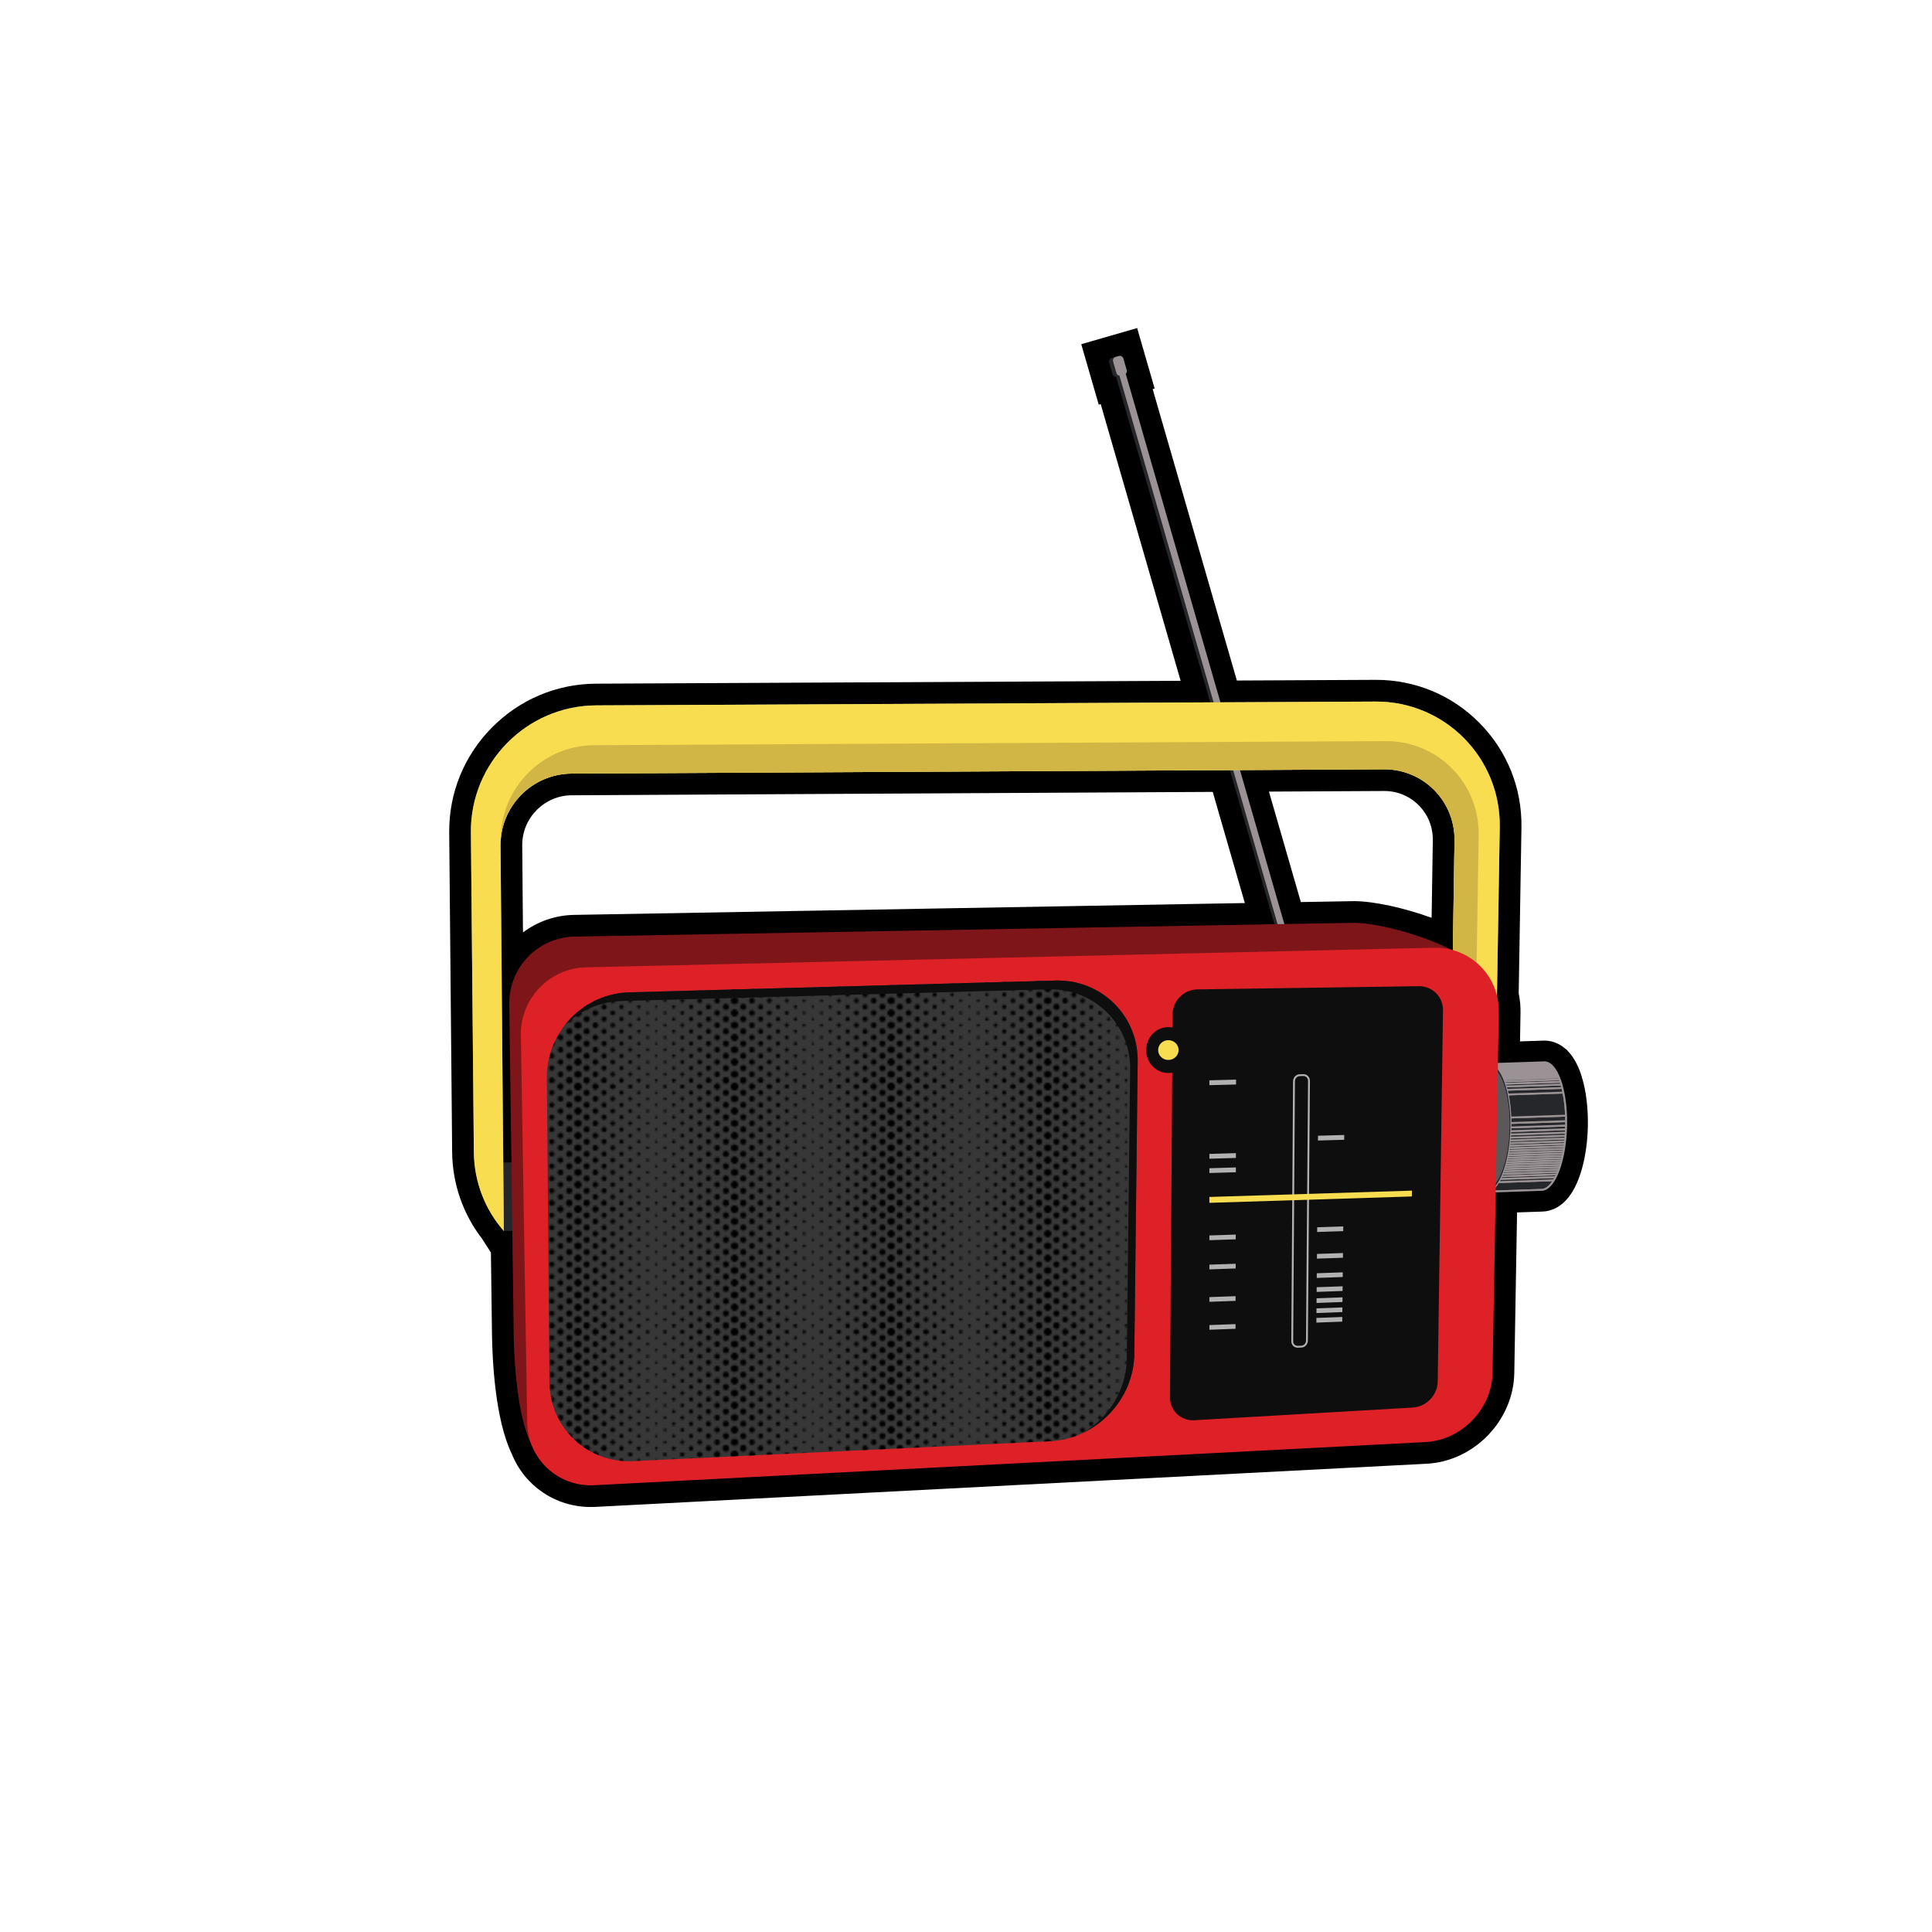 <?xml version="1.0" encoding="UTF-8"?> <svg xmlns="http://www.w3.org/2000/svg" xmlns:xlink="http://www.w3.org/1999/xlink" version="1.1" id="Layer_1" x="0px" y="0px" width="1024px" height="1024px" viewBox="0 0 1024 1024" style="enable-background:new 0 0 1024 1024;" xml:space="preserve"> <pattern x="-450.5" y="1547.5" width="83" height="65" patternUnits="userSpaceOnUse" id="SVGID_10_" viewBox="1.75 -134.875 83 65" style="overflow:visible;"> <g> <polygon style="fill:none;" points="1.75,-69.875 84.75,-69.875 84.75,-134.875 1.75,-134.875 "></polygon> <g> <polygon style="fill:none;" points="1.75,-69.875 84.75,-69.875 84.75,-134.875 1.75,-134.875 "></polygon> <g> <line style="fill:none;stroke:#000000;stroke-width:3.5;stroke-linecap:round;stroke-dasharray:0,6.5;" x1="84.75" y1="-134.875" x2="84.75" y2="-200.375"></line> </g> <g> <line style="fill:none;stroke:#000000;stroke-width:3.5;stroke-linecap:round;stroke-dasharray:0,6.5;" x1="1.75" y1="-134.875" x2="1.75" y2="-200.375"></line> <line style="fill:none;stroke:#000000;stroke-width:3.25;stroke-linecap:round;stroke-dasharray:0,6.5;" x1="6.361" y1="-131.625" x2="6.361" y2="-200.375"></line> <line style="fill:none;stroke:#000000;stroke-width:3;stroke-linecap:round;stroke-dasharray:0,6.5;" x1="10.972" y1="-134.875" x2="10.972" y2="-200.375"></line> <line style="fill:none;stroke:#000000;stroke-width:2.75;stroke-linecap:round;stroke-dasharray:0,6.5;" x1="15.583" y1="-131.625" x2="15.583" y2="-200.375"></line> <line style="fill:none;stroke:#000000;stroke-width:2.5;stroke-linecap:round;stroke-dasharray:0,6.5;" x1="20.195" y1="-134.875" x2="20.195" y2="-200.375"></line> <line style="fill:none;stroke:#000000;stroke-width:2.25;stroke-linecap:round;stroke-dasharray:0,6.5;" x1="24.806" y1="-131.625" x2="24.806" y2="-200.375"></line> <line style="fill:none;stroke:#000000;stroke-width:2;stroke-linecap:round;stroke-dasharray:0,6.5;" x1="29.417" y1="-134.875" x2="29.417" y2="-200.375"></line> <line style="fill:none;stroke:#000000;stroke-width:1.75;stroke-linecap:round;stroke-dasharray:0,6.5;" x1="34.028" y1="-131.625" x2="34.028" y2="-200.375"></line> <line style="fill:none;stroke:#000000;stroke-width:1.499;stroke-linecap:round;stroke-dasharray:0,6.5;" x1="38.64" y1="-134.875" x2="38.64" y2="-200.375"></line> <line style="fill:none;stroke:#000000;stroke-width:1.25;stroke-linecap:round;stroke-dasharray:0,6.5;" x1="43.25" y1="-131.625" x2="43.25" y2="-200.375"></line> <line style="fill:none;stroke:#000000;stroke-width:3.5;stroke-linecap:round;stroke-dasharray:0,6.5;" x1="84.75" y1="-134.875" x2="84.75" y2="-200.375"></line> <line style="fill:none;stroke:#000000;stroke-width:3.25;stroke-linecap:round;stroke-dasharray:0,6.5;" x1="80.139" y1="-131.625" x2="80.139" y2="-200.375"></line> <line style="fill:none;stroke:#000000;stroke-width:3;stroke-linecap:round;stroke-dasharray:0,6.5;" x1="75.527" y1="-134.875" x2="75.527" y2="-200.375"></line> <line style="fill:none;stroke:#000000;stroke-width:2.75;stroke-linecap:round;stroke-dasharray:0,6.5;" x1="70.916" y1="-131.625" x2="70.916" y2="-200.375"></line> <line style="fill:none;stroke:#000000;stroke-width:2.5;stroke-linecap:round;stroke-dasharray:0,6.5;" x1="66.305" y1="-134.875" x2="66.305" y2="-200.375"></line> <line style="fill:none;stroke:#000000;stroke-width:2.25;stroke-linecap:round;stroke-dasharray:0,6.5;" x1="61.693" y1="-131.625" x2="61.693" y2="-200.375"></line> <line style="fill:none;stroke:#000000;stroke-width:2;stroke-linecap:round;stroke-dasharray:0,6.5;" x1="57.082" y1="-134.875" x2="57.082" y2="-200.375"></line> <line style="fill:none;stroke:#000000;stroke-width:1.75;stroke-linecap:round;stroke-dasharray:0,6.5;" x1="52.471" y1="-131.625" x2="52.471" y2="-200.375"></line> <line style="fill:none;stroke:#000000;stroke-width:1.499;stroke-linecap:round;stroke-dasharray:0,6.5;" x1="47.86" y1="-134.875" x2="47.86" y2="-200.375"></line> </g> <g> <line style="fill:none;stroke:#000000;stroke-width:3.5;stroke-linecap:round;stroke-dasharray:0,6.5;" x1="1.75" y1="-134.875" x2="1.75" y2="-200.375"></line> </g> <g> <line style="fill:none;stroke:#000000;stroke-width:3.5;stroke-linecap:round;stroke-dasharray:0,6.5;" x1="84.75" y1="-69.875" x2="84.75" y2="-135.375"></line> </g> <g> <line style="fill:none;stroke:#000000;stroke-width:3.5;stroke-linecap:round;stroke-dasharray:0,6.5;" x1="1.75" y1="-69.875" x2="1.75" y2="-135.375"></line> <line style="fill:none;stroke:#000000;stroke-width:3.25;stroke-linecap:round;stroke-dasharray:0,6.5;" x1="6.361" y1="-66.625" x2="6.361" y2="-135.375"></line> <line style="fill:none;stroke:#000000;stroke-width:3;stroke-linecap:round;stroke-dasharray:0,6.5;" x1="10.972" y1="-69.875" x2="10.972" y2="-135.375"></line> <line style="fill:none;stroke:#000000;stroke-width:2.75;stroke-linecap:round;stroke-dasharray:0,6.5;" x1="15.583" y1="-66.625" x2="15.583" y2="-135.375"></line> <line style="fill:none;stroke:#000000;stroke-width:2.5;stroke-linecap:round;stroke-dasharray:0,6.5;" x1="20.195" y1="-69.875" x2="20.195" y2="-135.375"></line> <line style="fill:none;stroke:#000000;stroke-width:2.25;stroke-linecap:round;stroke-dasharray:0,6.5;" x1="24.806" y1="-66.625" x2="24.806" y2="-135.375"></line> <line style="fill:none;stroke:#000000;stroke-width:2;stroke-linecap:round;stroke-dasharray:0,6.5;" x1="29.417" y1="-69.875" x2="29.417" y2="-135.375"></line> <line style="fill:none;stroke:#000000;stroke-width:1.75;stroke-linecap:round;stroke-dasharray:0,6.5;" x1="34.028" y1="-66.625" x2="34.028" y2="-135.375"></line> <line style="fill:none;stroke:#000000;stroke-width:1.499;stroke-linecap:round;stroke-dasharray:0,6.5;" x1="38.64" y1="-69.875" x2="38.64" y2="-135.375"></line> <line style="fill:none;stroke:#000000;stroke-width:1.25;stroke-linecap:round;stroke-dasharray:0,6.5;" x1="43.25" y1="-66.625" x2="43.25" y2="-135.375"></line> <line style="fill:none;stroke:#000000;stroke-width:3.5;stroke-linecap:round;stroke-dasharray:0,6.5;" x1="84.75" y1="-69.875" x2="84.75" y2="-135.375"></line> <line style="fill:none;stroke:#000000;stroke-width:3.25;stroke-linecap:round;stroke-dasharray:0,6.5;" x1="80.139" y1="-66.625" x2="80.139" y2="-135.375"></line> <line style="fill:none;stroke:#000000;stroke-width:3;stroke-linecap:round;stroke-dasharray:0,6.5;" x1="75.527" y1="-69.875" x2="75.527" y2="-135.375"></line> <line style="fill:none;stroke:#000000;stroke-width:2.75;stroke-linecap:round;stroke-dasharray:0,6.5;" x1="70.916" y1="-66.625" x2="70.916" y2="-135.375"></line> <line style="fill:none;stroke:#000000;stroke-width:2.5;stroke-linecap:round;stroke-dasharray:0,6.5;" x1="66.305" y1="-69.875" x2="66.305" y2="-135.375"></line> <line style="fill:none;stroke:#000000;stroke-width:2.25;stroke-linecap:round;stroke-dasharray:0,6.5;" x1="61.693" y1="-66.625" x2="61.693" y2="-135.375"></line> <line style="fill:none;stroke:#000000;stroke-width:2;stroke-linecap:round;stroke-dasharray:0,6.5;" x1="57.082" y1="-69.875" x2="57.082" y2="-135.375"></line> <line style="fill:none;stroke:#000000;stroke-width:1.75;stroke-linecap:round;stroke-dasharray:0,6.5;" x1="52.471" y1="-66.625" x2="52.471" y2="-135.375"></line> <line style="fill:none;stroke:#000000;stroke-width:1.499;stroke-linecap:round;stroke-dasharray:0,6.5;" x1="47.86" y1="-69.875" x2="47.86" y2="-135.375"></line> </g> <g> <line style="fill:none;stroke:#000000;stroke-width:3.5;stroke-linecap:round;stroke-dasharray:0,6.5;" x1="1.75" y1="-69.875" x2="1.75" y2="-135.375"></line> </g> <g> <line style="fill:none;stroke:#000000;stroke-width:3.5;stroke-linecap:round;stroke-dasharray:0,6.5;" x1="84.75" y1="-4.875" x2="84.75" y2="-70.375"></line> </g> <g> <line style="fill:none;stroke:#000000;stroke-width:3.5;stroke-linecap:round;stroke-dasharray:0,6.5;" x1="1.75" y1="-4.875" x2="1.75" y2="-70.375"></line> <line style="fill:none;stroke:#000000;stroke-width:3.25;stroke-linecap:round;stroke-dasharray:0,6.5;" x1="6.361" y1="-1.625" x2="6.361" y2="-70.375"></line> <line style="fill:none;stroke:#000000;stroke-width:3;stroke-linecap:round;stroke-dasharray:0,6.5;" x1="10.972" y1="-4.875" x2="10.972" y2="-70.375"></line> <line style="fill:none;stroke:#000000;stroke-width:2.75;stroke-linecap:round;stroke-dasharray:0,6.5;" x1="15.583" y1="-1.625" x2="15.583" y2="-70.375"></line> <line style="fill:none;stroke:#000000;stroke-width:2.5;stroke-linecap:round;stroke-dasharray:0,6.5;" x1="20.195" y1="-4.875" x2="20.195" y2="-70.375"></line> <line style="fill:none;stroke:#000000;stroke-width:2.25;stroke-linecap:round;stroke-dasharray:0,6.5;" x1="24.806" y1="-1.625" x2="24.806" y2="-70.375"></line> <line style="fill:none;stroke:#000000;stroke-width:2;stroke-linecap:round;stroke-dasharray:0,6.5;" x1="29.417" y1="-4.875" x2="29.417" y2="-70.375"></line> <line style="fill:none;stroke:#000000;stroke-width:1.75;stroke-linecap:round;stroke-dasharray:0,6.5;" x1="34.028" y1="-1.625" x2="34.028" y2="-70.375"></line> <line style="fill:none;stroke:#000000;stroke-width:1.499;stroke-linecap:round;stroke-dasharray:0,6.5;" x1="38.64" y1="-4.875" x2="38.64" y2="-70.375"></line> <line style="fill:none;stroke:#000000;stroke-width:1.25;stroke-linecap:round;stroke-dasharray:0,6.5;" x1="43.25" y1="-1.625" x2="43.25" y2="-70.375"></line> <line style="fill:none;stroke:#000000;stroke-width:3.5;stroke-linecap:round;stroke-dasharray:0,6.5;" x1="84.75" y1="-4.875" x2="84.75" y2="-70.375"></line> <line style="fill:none;stroke:#000000;stroke-width:3.25;stroke-linecap:round;stroke-dasharray:0,6.5;" x1="80.139" y1="-1.625" x2="80.139" y2="-70.375"></line> <line style="fill:none;stroke:#000000;stroke-width:3;stroke-linecap:round;stroke-dasharray:0,6.5;" x1="75.527" y1="-4.875" x2="75.527" y2="-70.375"></line> <line style="fill:none;stroke:#000000;stroke-width:2.75;stroke-linecap:round;stroke-dasharray:0,6.5;" x1="70.916" y1="-1.625" x2="70.916" y2="-70.375"></line> <line style="fill:none;stroke:#000000;stroke-width:2.5;stroke-linecap:round;stroke-dasharray:0,6.5;" x1="66.305" y1="-4.875" x2="66.305" y2="-70.375"></line> <line style="fill:none;stroke:#000000;stroke-width:2.25;stroke-linecap:round;stroke-dasharray:0,6.5;" x1="61.693" y1="-1.625" x2="61.693" y2="-70.375"></line> <line style="fill:none;stroke:#000000;stroke-width:2;stroke-linecap:round;stroke-dasharray:0,6.5;" x1="57.082" y1="-4.875" x2="57.082" y2="-70.375"></line> <line style="fill:none;stroke:#000000;stroke-width:1.75;stroke-linecap:round;stroke-dasharray:0,6.5;" x1="52.471" y1="-1.625" x2="52.471" y2="-70.375"></line> <line style="fill:none;stroke:#000000;stroke-width:1.499;stroke-linecap:round;stroke-dasharray:0,6.5;" x1="47.86" y1="-4.875" x2="47.86" y2="-70.375"></line> </g> <g> <line style="fill:none;stroke:#000000;stroke-width:3.5;stroke-linecap:round;stroke-dasharray:0,6.5;" x1="1.75" y1="-4.875" x2="1.75" y2="-70.375"></line> </g> </g> </g> </pattern> <g id="tune_in_radio"> <g> <path d="M313.139,798.745c-18.635-0.001-35.04-11.081-41.938-28.272c-8.903-18.434-10.267-50.354-10.438-63.305l-0.575-43.286 l-4.706-7.378c-10.087-13.013-15.682-29.144-15.836-45.883l-1.559-169.329c-0.191-20.903,7.82-40.647,22.559-55.595 c14.737-14.945,34.365-23.233,55.268-23.336l309.85-1.516l-42.368-146.661l-1.046,0.302l-9.258-32.049l29.629-8.558l9.263,32.051 l-1.045,0.301l44.625,154.466l73.772-0.36c20.863,0,40.388,8.167,54.974,22.998c14.588,14.831,22.432,34.489,22.086,55.356 l-1.455,87.826c0.696,3.334,1.021,6.753,0.961,10.188l-0.264,15.255l12.844-0.424c0.279,0,0.558,0.01,0.834,0.028 c0.232,0.011,0.472,0.025,0.711,0.048c0.269,0.021,0.531,0.049,0.796,0.087l0.92,0.167c0.17,0.034,0.335,0.069,0.499,0.107 c0.258,0.057,0.514,0.12,0.767,0.193c0.229,0.064,0.498,0.152,0.775,0.252c0.118,0.04,0.24,0.082,0.363,0.127 c0.23,0.081,0.462,0.168,0.692,0.265l0.206,0.089c0.239,0.104,0.481,0.222,0.722,0.344c0.063,0.03,0.129,0.063,0.198,0.098 c0.185,0.09,0.367,0.186,0.552,0.287c0.313,0.174,0.598,0.347,0.875,0.525c0.031,0.02,0.062,0.038,0.092,0.057l0.627,0.414 c0.257,0.183,0.518,0.38,0.774,0.582c0.271,0.213,0.536,0.433,0.798,0.659l0.805,0.599l0.525,0.656 c0.081,0.084,0.168,0.173,0.254,0.265l0.391,0.437c0.063,0.071,0.126,0.145,0.188,0.217c0.116,0.13,0.272,0.311,0.429,0.503 c0.063,0.076,0.159,0.199,0.257,0.326c0.084,0.105,0.156,0.199,0.226,0.289c0.1,0.125,0.194,0.251,0.29,0.381 c0.163,0.225,0.294,0.413,0.419,0.593c0.034,0.048,0.068,0.097,0.103,0.146c0.082,0.115,0.161,0.231,0.238,0.351 c0.227,0.341,0.446,0.692,0.666,1.058c0.221,0.368,0.42,0.72,0.621,1.082l0.321,0.604c0.113,0.215,0.228,0.431,0.338,0.655 l0.251,0.524c0.149,0.311,0.262,0.542,0.369,0.784l0.278,0.646c0.098,0.226,0.186,0.429,0.272,0.643l0.156,0.396 c0.076,0.189,0.15,0.383,0.225,0.574c0.081,0.208,0.156,0.402,0.229,0.603c0.039,0.104,0.077,0.213,0.113,0.32 c0.094,0.263,0.186,0.53,0.276,0.8l0.255,0.766c0.352,1.087,0.683,2.236,0.984,3.421c0.03,0.112,0.061,0.22,0.087,0.332 l0.091,0.392c0.169,0.691,0.349,1.466,0.514,2.266c0.024,0.105,0.048,0.213,0.069,0.32c0.031,0.153,0.062,0.313,0.087,0.471 c0.174,0.887,0.34,1.8,0.487,2.735l0.063,0.419c0.149,0.988,0.288,1.998,0.409,3.031l0.036,0.332 c0.122,1.104,0.225,2.148,0.307,3.213c0.011,0.133,0.021,0.268,0.028,0.4c0.075,1.05,0.136,2.091,0.181,3.146l0.019,0.511 c0.063,1.784,0.081,3.545,0.056,5.25c-0.001,0.125-0.004,0.251-0.006,0.376l-0.022,0.813c-0.009,0.354-0.021,0.766-0.036,1.173 l-0.051,1.145c-0.009,0.19-0.019,0.409-0.031,0.63l-0.074,1.224c-0.019,0.284-0.039,0.57-0.063,0.856 c-0.008,0.132-0.017,0.261-0.027,0.389l-0.143,1.65c-0.037,0.383-0.075,0.762-0.116,1.141l-0.225,1.926 c-0.073,0.572-0.143,1.072-0.214,1.568l-0.74,4.357c-0.052,0.265-0.105,0.524-0.162,0.786l-0.11,0.541 c-0.067,0.317-0.124,0.571-0.183,0.824l-0.712,2.894c-0.055,0.21-0.108,0.42-0.166,0.625l-0.864,2.874 c-0.059,0.18-0.121,0.363-0.188,0.549l-0.347,1.004c-0.049,0.139-0.09,0.249-0.131,0.354c-0.111,0.304-0.225,0.601-0.34,0.896 c-0.059,0.16-0.127,0.34-0.196,0.514l-0.08,0.195c-0.444,1.097-0.916,2.148-1.402,3.131c-0.044,0.092-0.088,0.183-0.133,0.272 l-0.224,0.427c-0.303,0.585-0.62,1.162-0.944,1.714l-0.179,0.304c-0.101,0.166-0.2,0.324-0.303,0.48 c-0.217,0.345-0.436,0.679-0.656,1.002c-0.119,0.178-0.241,0.352-0.363,0.521c-0.303,0.423-0.593,0.807-0.884,1.17 c-0.111,0.145-0.219,0.279-0.328,0.409c-0.394,0.477-0.828,0.96-1.269,1.41c-0.147,0.152-0.297,0.298-0.448,0.442 c-0.361,0.352-0.728,0.683-1.097,0.994c-0.191,0.16-0.332,0.276-0.472,0.388c-0.496,0.391-0.938,0.712-1.384,1.006 c-0.162,0.11-0.326,0.218-0.492,0.319c-0.664,0.408-1.368,0.778-2.094,1.103c-0.192,0.087-0.426,0.183-0.66,0.273h-0.001 c-0.625,0.245-1.19,0.433-1.758,0.588c-0.275,0.075-0.496,0.132-0.715,0.181c-0.972,0.216-1.839,0.337-2.709,0.383l-0.222,0.01 l-13.56,0.454l-1.468,85.11c-0.436,25.213-21.276,46.788-46.459,48.096l-440.592,22.871 C314.743,798.725,313.939,798.745,313.139,798.745z M272.516,640.882h10.368l0.876,65.981c0.244,18.467,2.545,42.312,8.271,53.852 l0.418,0.948c3.468,8.93,12.161,14.568,21.912,14.051l440.592-22.871c13.138-0.683,24.428-12.37,24.655-25.522l1.845-106.971 l32.525-1.09c0.084-0.151,0.175-0.324,0.266-0.502l0.097-0.189c0.226-0.449,0.449-0.95,0.672-1.493l0.389-1.008 c0.021-0.059,0.042-0.115,0.063-0.173l1.141-3.771l1.227-6.268c0.044-0.311,0.096-0.677,0.143-1.044l0.159-1.337h-0.001 l0.412-5.67c0.014-0.318,0.021-0.596,0.026-0.873l0.022-0.911c0.021-1.324,0.008-2.7-0.041-4.091l-0.016-0.437 c-0.033-0.812-0.08-1.609-0.137-2.396l-0.015-0.197l0.007,0.065l-0.014-0.148c-0.062-0.811-0.139-1.604-0.226-2.386l-0.03-0.275 c-0.09-0.783-0.193-1.525-0.305-2.253h0.001l-0.039-0.253c-0.115-0.736-0.238-1.401-0.366-2.054 c-0.016-0.076-0.029-0.153-0.043-0.23l-0.024-0.116c-0.116-0.571-0.245-1.124-0.378-1.665l-0.07-0.288 c-0.207-0.819-0.42-1.558-0.64-2.231l-0.925-2.414l-33.112,1.104l0.682-39.442c0.034-1.985-0.187-3.951-0.651-5.846l-0.357-1.45 l1.504-90.701c0.241-14.651-5.259-28.447-15.486-38.849c-10.229-10.397-23.93-16.126-38.576-16.126l-0.273,0.001l-413.034,2.021 c-14.741,0.072-28.593,5.927-39.004,16.485c-3.219,3.265-5.983,6.853-8.264,10.686c9.214-8.979,21.302-13.946,34.152-14.016 l357.131-1.888v0.001l73.665-0.389c13.175,0,25.508,5.156,34.729,14.521c9.22,9.363,14.187,21.775,13.982,34.951l-1.117,72.964 l-14.376-4.031c-0.166-0.047-0.333-0.088-0.501-0.131l-1.22-0.31l-1.123-0.565c-15.241-7.671-36.729-13.017-46.481-13.017 l-0.388,0.003l-412.543,7.28c-12.983,0.229-23.406,10.979-23.233,23.963l1.27,95.706l-17.064,0.062 C267.292,632.357,269.602,636.821,272.516,640.882z M642.771,419.722l-339.74,1.796c-7.03,0.037-13.642,2.836-18.617,7.882 c-4.974,5.043-7.68,11.69-7.619,18.719l0.392,46.09c7.575-5.679,16.931-9.116,27.077-9.295l355.528-6.274L642.771,419.722z M717.6,477.625c10.597,0,26.614,3.566,41.192,8.831l0.629-41.095c0.107-6.968-2.511-13.521-7.374-18.461 c-4.863-4.938-11.377-7.658-18.341-7.658h-0.142l-60.998,0.322l16.914,58.549l27.325-0.481 C717.067,477.627,717.33,477.625,717.6,477.625z"></path> <g> <g> <g style="enable-background:new ;"> <g> <defs> <path id="SVGID_1_" d="M817.266,629.292l-29.545,0.99c-6.514,0.344-11.584-13.933-11.307-31.819 c0.285-17.886,5.813-32.721,12.326-33.064l29.55-0.989c-6.517,0.345-12.046,15.181-12.327,33.066 C805.682,615.36,810.754,629.637,817.266,629.292z"></path> </defs> <clipPath id="SVGID_2_"> <use xlink:href="#SVGID_1_" style="overflow:visible;"></use> </clipPath> <g style="clip-path:url(#SVGID_2_);enable-background:new ;"> <path style="fill:#25272A;stroke:#9A9294;stroke-miterlimit:10;" d="M817.266,629.292l-29.545,0.99 c-0.053,0.003-0.104,0.004-0.153,0.005l29.548-0.989C817.166,629.296,817.217,629.295,817.266,629.292"></path> <path style="fill:#25272A;stroke:#9A9294;stroke-miterlimit:10;" d="M817.114,629.298l-29.548,0.989 c-0.23,0.005-0.461-0.012-0.689-0.044l29.547-0.99C816.65,629.287,816.884,629.3,817.114,629.298"></path> <path style="fill:#25272A;stroke:#9A9294;stroke-miterlimit:10;" d="M816.424,629.253l-29.547,0.99 c-0.203-0.027-0.404-0.073-0.605-0.129l29.548-0.99C816.021,629.183,816.22,629.227,816.424,629.253"></path> <path style="fill:#25272A;stroke:#9A9294;stroke-miterlimit:10;" d="M815.818,629.124l-29.547,0.99 c-0.193-0.056-0.382-0.122-0.568-0.205l29.547-0.988C815.439,629.002,815.627,629.069,815.818,629.124"></path> <path style="fill:#25272A;stroke:#9A9294;stroke-miterlimit:10;" d="M815.25,628.921l-29.547,0.988 c-0.174-0.072-0.348-0.157-0.52-0.254l29.55-0.987C814.904,628.762,815.075,628.847,815.25,628.921"></path> <path style="fill:#25272A;stroke:#9A9294;stroke-miterlimit:10;" d="M814.732,628.668l-29.549,0.987 c-0.164-0.092-0.33-0.196-0.496-0.308l29.549-0.988C814.402,628.471,814.564,628.573,814.732,628.668"></path> <path style="fill:#25272A;stroke:#9A9294;stroke-miterlimit:10;" d="M814.236,628.359l-29.549,0.988 c-0.156-0.107-0.313-0.227-0.47-0.354l29.55-0.99C813.922,628.134,814.08,628.25,814.236,628.359"></path> <path style="fill:#25272A;stroke:#9A9294;stroke-miterlimit:10;" d="M813.768,628.004l-29.549,0.99 c-0.151-0.125-0.301-0.259-0.451-0.401l29.545-0.989C813.461,627.747,813.615,627.879,813.768,628.004"></path> <path style="fill:#25272A;stroke:#9A9294;stroke-miterlimit:10;" d="M813.313,627.604l-29.545,0.989 c-0.147-0.139-0.295-0.287-0.438-0.441l29.547-0.989C813.021,627.315,813.168,627.465,813.313,627.604"></path> <path style="fill:#25272A;stroke:#9A9294;stroke-miterlimit:10;" d="M812.875,627.161l-29.547,0.989 c-0.143-0.155-0.285-0.319-0.426-0.493l29.547-0.986C812.59,626.841,812.73,627.005,812.875,627.161"></path> <path style="fill:#25272A;stroke:#9A9294;stroke-miterlimit:10;" d="M812.449,626.671l-29.547,0.986 c-0.142-0.168-0.281-0.35-0.418-0.533l29.547-0.989C812.168,626.32,812.307,626.498,812.449,626.671"></path> <path style="fill:#25272A;" d="M812.031,626.135l-29.547,0.989c-0.14-0.188-0.275-0.387-0.412-0.592l29.549-0.987 C811.757,625.749,811.893,625.946,812.031,626.135"></path> <path style="fill:#25272A;" d="M811.621,625.545l-29.549,0.987c-0.137-0.205-0.271-0.418-0.402-0.638l29.547-0.988 C811.349,625.127,811.482,625.337,811.621,625.545"></path> <path style="fill:#25272A;" d="M811.217,624.906l-29.547,0.988c-0.139-0.228-0.271-0.463-0.405-0.709l29.546-0.987 C810.946,624.442,811.08,624.677,811.217,624.906"></path> <path style="fill:#25272A;" d="M810.811,624.198l-29.546,0.987c-0.134-0.242-0.267-0.496-0.396-0.76l29.549-0.99 C810.547,623.7,810.678,623.953,810.811,624.198"></path> <path style="fill:#25272A;" d="M810.416,623.438l-29.549,0.989c-0.135-0.274-0.271-0.563-0.402-0.858l29.545-0.986 C810.143,622.876,810.277,623.161,810.416,623.438"></path> <path style="fill:#25272A;" d="M810.01,622.581l-29.545,0.986c-0.139-0.303-0.27-0.613-0.4-0.933l29.546-0.99 C809.739,621.966,809.873,622.275,810.01,622.581"></path> <path style="fill:#25272A;" d="M809.609,621.646l-29.545,0.989c-0.142-0.344-0.279-0.696-0.412-1.058l29.549-0.99 C809.332,620.952,809.469,621.302,809.609,621.646"></path> <path style="fill:#25272A;" d="M809.201,620.588l-29.549,0.99c-0.146-0.396-0.285-0.8-0.424-1.216l29.549-0.991 C808.914,619.79,809.057,620.194,809.201,620.588"></path> <path style="fill:#25272A;" d="M808.777,619.371l-29.549,0.991c-0.146-0.455-0.293-0.923-0.435-1.403l29.549-0.99 C808.482,618.449,808.628,618.917,808.777,619.371"></path> <path style="fill:#25272A;" d="M808.344,617.969l-29.549,0.99c-0.159-0.554-0.313-1.126-0.459-1.71l29.547-0.992 C808.029,616.845,808.186,617.413,808.344,617.969"></path> <path style="fill:#25272A;" d="M807.883,616.257l-29.547,0.992c-0.191-0.768-0.369-1.561-0.535-2.379l29.547-0.986 C807.513,614.698,807.692,615.49,807.883,616.257"></path> <path style="fill:#25272A;" d="M807.348,613.884l-29.547,0.986c-0.713-3.51-1.176-7.464-1.336-11.705l29.549-0.989 C806.172,606.415,806.637,610.372,807.348,613.884"></path> <path style="fill:#25272A;" d="M806.014,602.176l-29.549,0.989c-0.035-0.919-0.054-1.852-0.057-2.801l29.543-0.99 C805.959,600.32,805.979,601.254,806.014,602.176"></path> <path style="fill:#25272A;" d="M805.951,599.374l-29.543,0.99c-0.008-0.631-0.006-1.261,0.006-1.901 c0.004-0.116,0.006-0.232,0.006-0.35l29.549-0.989c-0.004,0.116-0.004,0.233-0.006,0.352 C805.951,598.113,805.95,598.747,805.951,599.374"></path> <path style="fill:#25272A;" d="M805.969,597.124l-29.549,0.989c0.014-0.641,0.035-1.273,0.061-1.9l29.545-0.993 C806,595.849,805.98,596.483,805.969,597.124"></path> <path style="fill:#25272A;" d="M806.025,595.22l-29.545,0.993c0.021-0.567,0.049-1.127,0.084-1.685l29.547-0.99 C806.078,594.096,806.049,594.655,806.025,595.22"></path> <path style="fill:#25272A;" d="M806.111,593.538l-29.547,0.99c0.03-0.532,0.065-1.06,0.106-1.582l29.549-0.991 C806.18,592.48,806.143,593.009,806.111,593.538"></path> <path style="fill:#25272A;" d="M806.221,591.955l-29.549,0.991c0.038-0.483,0.08-0.962,0.125-1.44l29.549-0.99 C806.299,590.991,806.258,591.474,806.221,591.955"></path> <path style="fill:#25272A;" d="M806.346,590.516l-29.549,0.99c0.045-0.464,0.092-0.925,0.143-1.385l29.55-0.988 C806.436,589.591,806.391,590.052,806.346,590.516"></path> <path style="fill:#25272A;" d="M806.488,589.133l-29.549,0.988c0.051-0.442,0.102-0.881,0.157-1.314l29.548-0.988 C806.59,588.252,806.535,588.691,806.488,589.133"></path> <path style="fill:#25272A;" d="M806.646,587.817l-29.549,0.988c0.057-0.429,0.113-0.852,0.174-1.272l29.55-0.989 C806.76,586.967,806.701,587.39,806.646,587.817"></path> <path style="fill:#25272A;" d="M806.82,586.544l-29.549,0.989c0.063-0.414,0.123-0.823,0.19-1.231l29.545-0.989 C806.942,585.721,806.877,586.13,806.82,586.544"></path> <path style="fill:#25272A;" d="M807.008,585.313l-29.545,0.989c0.064-0.403,0.131-0.807,0.203-1.206l29.549-0.989 C807.143,584.505,807.073,584.907,807.008,585.313"></path> <path style="fill:#25272A;" d="M807.215,584.105l-29.549,0.989c0.07-0.396,0.146-0.791,0.225-1.183l29.543-0.988 C807.357,583.315,807.285,583.71,807.215,584.105"></path> <path style="fill:#25272A;" d="M807.434,582.925l-29.543,0.988c0.076-0.395,0.156-0.781,0.238-1.167l29.547-0.989 C807.594,582.143,807.513,582.531,807.434,582.925"></path> <path style="fill:#25272A;" d="M807.676,581.757l-29.547,0.989c0.083-0.389,0.17-0.771,0.258-1.151l29.547-0.988 C807.844,580.987,807.756,581.369,807.676,581.757"></path> <path style="fill:#25272A;" d="M807.934,580.605l-29.547,0.988c0.088-0.39,0.187-0.772,0.283-1.154l29.545-0.989 C808.121,579.831,808.023,580.218,807.934,580.605"></path> <path style="fill:#25272A;" d="M808.215,579.45l-29.545,0.989c0.096-0.385,0.195-0.762,0.299-1.135l29.549-0.989 C808.414,578.688,808.313,579.066,808.215,579.45"></path> <path style="fill:#25272A;" d="M808.518,578.315l-29.549,0.989c0.111-0.396,0.224-0.787,0.338-1.17l29.55-0.99 C808.738,577.529,808.628,577.919,808.518,578.315"></path> <path style="fill:#25272A;" d="M808.855,577.146l-29.55,0.989c0.119-0.395,0.242-0.777,0.367-1.155l29.545-0.991 C809.094,576.367,808.973,576.754,808.855,577.146"></path> <path style="fill:#25272A;" d="M809.219,575.988l-29.545,0.99c0.133-0.407,0.27-0.805,0.41-1.193l29.548-0.991 C809.491,575.183,809.354,575.583,809.219,575.988"></path> <path style="fill:#25272A;" d="M809.632,574.794l-29.548,0.991c0.153-0.424,0.307-0.834,0.467-1.237l29.547-0.985 C809.938,573.958,809.781,574.37,809.632,574.794"></path> <path style="fill:#25272A;" d="M810.098,573.563l-29.547,0.985c0.174-0.438,0.353-0.862,0.536-1.271l29.546-0.989 C810.45,572.696,810.271,573.122,810.098,573.563"></path> <path style="fill:#25272A;" d="M810.633,572.286l-29.546,0.989c0.21-0.474,0.425-0.929,0.646-1.367l29.55-0.986 C811.059,571.357,810.844,571.813,810.633,572.286"></path> <path style="fill:#25272A;" d="M811.281,570.922l-29.549,0.986c0.289-0.565,0.584-1.104,0.886-1.606l29.55-0.986 C811.865,569.813,811.564,570.354,811.281,570.922"></path> <path style="fill:#25272A;stroke:#9A9294;stroke-miterlimit:10;" d="M812.168,569.314l-29.55,0.986 c1.817-3.004,3.915-4.787,6.122-4.903l29.55-0.989C816.078,564.526,813.984,566.31,812.168,569.314"></path> </g> </g> <g> <path id="SVGID_69_" style="fill:none;stroke:#9A9294;stroke-miterlimit:10;" d="M817.266,629.292l-29.545,0.99 c-6.514,0.344-11.584-13.933-11.307-31.819c0.285-17.886,5.813-32.721,12.326-33.064l29.55-0.989 c-6.517,0.345-12.046,15.181-12.327,33.066C805.682,615.36,810.754,629.637,817.266,629.292z"></path> </g> </g> <g style="enable-background:new ;"> <g> <defs> <path id="SVGID_3_" d="M800.045,597.214c0.283-17.884-4.789-32.16-11.305-31.815l29.55-0.989 c6.511-0.343,11.585,13.932,11.304,31.819c-0.281,17.885-5.811,32.721-12.324,33.063l-29.549,0.99 C794.236,629.938,799.765,615.102,800.045,597.214z"></path> </defs> <clipPath id="SVGID_4_"> <use xlink:href="#SVGID_3_" style="overflow:visible;"></use> </clipPath> <g style="clip-path:url(#SVGID_4_);enable-background:new ;"> <path style="fill:#5E5A5C;stroke:#9A9294;stroke-miterlimit:10;" d="M817.27,629.292l-29.549,0.99 c2.209-0.117,4.308-1.899,6.123-4.902l29.545-0.992C821.572,627.393,819.477,629.175,817.27,629.292"></path> <path style="fill:#615D5E;stroke:#9A9294;stroke-miterlimit:10;" d="M823.389,624.388l-29.545,0.992 c0.303-0.505,0.601-1.04,0.885-1.608l29.55-0.988C823.99,623.351,823.693,623.885,823.389,624.388"></path> <path style="fill:#635F61;stroke:#9A9294;stroke-miterlimit:10;" d="M824.277,622.782l-29.549,0.987 c0.222-0.437,0.438-0.893,0.646-1.363l29.549-0.99C824.713,621.889,824.498,622.345,824.277,622.782"></path> <path style="fill:#666163;stroke:#9A9294;stroke-miterlimit:10;" d="M824.924,621.416l-29.549,0.99 c0.184-0.414,0.362-0.836,0.537-1.275l29.545-0.989C825.285,620.579,825.104,621.006,824.924,621.416"></path> <path style="fill:#696466;stroke:#9A9294;stroke-miterlimit:10;" d="M825.457,620.142l-29.545,0.989 c0.158-0.399,0.314-0.813,0.468-1.234l29.544-0.988C825.775,619.328,825.619,619.739,825.457,620.142"></path> <path style="fill:#6B6668;stroke:#9A9294;stroke-miterlimit:10;" d="M825.924,618.907l-29.544,0.987 c0.14-0.387,0.278-0.784,0.411-1.194l29.547-0.987C826.203,618.118,826.068,618.517,825.924,618.907"></path> <path style="fill:#6E696B;stroke:#9A9294;stroke-miterlimit:10;" d="M826.338,617.713l-29.547,0.987 c0.125-0.375,0.244-0.763,0.365-1.154l29.546-0.99C826.584,616.947,826.461,617.335,826.338,617.713"></path> <path style="fill:#706B6D;stroke:#9A9294;stroke-miterlimit:10;" d="M826.702,616.556l-29.546,0.99 c0.113-0.385,0.228-0.773,0.336-1.169l29.547-0.989C826.93,615.783,826.817,616.174,826.702,616.556"></path> <path style="fill:#736D6F;stroke:#9A9294;stroke-miterlimit:10;" d="M827.039,615.388l-29.547,0.989 c0.104-0.373,0.205-0.753,0.303-1.137l29.547-0.989C827.243,614.635,827.143,615.014,827.039,615.388"></path> <path style="fill:#757072;stroke:#9A9294;stroke-miterlimit:10;" d="M827.342,614.251l-29.547,0.989 c0.098-0.379,0.189-0.766,0.281-1.157l29.549-0.99C827.533,613.486,827.438,613.871,827.342,614.251"></path> <path style="fill:#787274;stroke:#9A9294;stroke-miterlimit:10;" d="M827.625,613.093l-29.549,0.99 c0.088-0.377,0.176-0.762,0.26-1.147l29.545-0.989C827.797,612.335,827.713,612.718,827.625,613.093"></path> <path style="fill:#7B7577;stroke:#9A9294;stroke-miterlimit:10;" d="M827.881,611.945l-29.545,0.989 c0.082-0.386,0.16-0.775,0.239-1.171l29.55-0.989C828.045,611.169,827.964,611.561,827.881,611.945"></path> <path style="fill:#7D7779;stroke:#9A9294;stroke-miterlimit:10;" d="M828.125,610.774l-29.55,0.989 c0.077-0.389,0.148-0.781,0.222-1.18l29.545-0.989C828.273,609.992,828.197,610.386,828.125,610.774"></path> <path style="fill:#80797B;stroke:#9A9294;stroke-miterlimit:10;" d="M828.342,609.596l-29.545,0.989 c0.068-0.397,0.139-0.799,0.205-1.205l29.545-0.99C828.484,608.796,828.414,609.198,828.342,609.596"></path> <path style="fill:#827C7E;stroke:#9A9294;stroke-miterlimit:10;" d="M828.547,608.39l-29.545,0.99 c0.064-0.407,0.129-0.817,0.189-1.233l29.545-0.99C828.676,607.571,828.615,607.982,828.547,608.39"></path> <path style="fill:#857E80;stroke:#9A9294;stroke-miterlimit:10;" d="M828.736,607.155l-29.545,0.989 c0.059-0.42,0.117-0.845,0.174-1.272l29.545-0.986C828.855,606.313,828.797,606.735,828.736,607.155"></path> <path style="fill:#878082;stroke:#9A9294;stroke-miterlimit:10;" d="M828.91,605.886l-29.545,0.986 c0.055-0.432,0.107-0.872,0.158-1.313l29.546-0.988C829.018,605.011,828.969,605.45,828.91,605.886"></path> <path style="fill:#898285;stroke:#9A9294;stroke-miterlimit:10;" d="M829.069,604.57l-29.546,0.988 c0.049-0.457,0.1-0.92,0.145-1.385l29.545-0.99C829.168,603.649,829.121,604.11,829.069,604.57"></path> <path style="fill:#8C8587;stroke:#9A9294;stroke-miterlimit:10;" d="M829.213,603.185l-29.545,0.99 c0.043-0.477,0.084-0.956,0.121-1.44l29.549-0.99C829.301,602.229,829.258,602.709,829.213,603.185"></path> <path style="fill:#8E8789;stroke:#9A9294;stroke-miterlimit:10;" d="M829.338,601.743l-29.549,0.99 c0.043-0.521,0.078-1.05,0.109-1.58l29.548-0.99C829.414,600.695,829.377,601.22,829.338,601.743"></path> <path style="fill:#91898B;stroke:#9A9294;stroke-miterlimit:10;" d="M829.446,600.163l-29.548,0.99 c0.032-0.559,0.063-1.119,0.084-1.685l29.548-0.988C829.508,599.045,829.479,599.604,829.446,600.163"></path> <path style="fill:#938B8E;stroke:#9A9294;stroke-miterlimit:10;" d="M829.53,598.48l-29.548,0.988 c0.026-0.628,0.048-1.261,0.059-1.9l29.547-0.989C829.574,597.218,829.557,597.852,829.53,598.48"></path> <path style="fill:#958D90;stroke:#9A9294;stroke-miterlimit:10;" d="M829.588,596.579l-29.547,0.989 c0.003-0.116,0.004-0.234,0.004-0.354c0.012-0.637,0.016-1.27,0.012-1.897l29.55-0.989c0.004,0.628,0,1.263-0.013,1.9 C829.593,596.345,829.59,596.463,829.588,596.579"></path> <path style="fill:#989092;stroke:#9A9294;stroke-miterlimit:10;" d="M829.605,594.326l-29.55,0.989 c-0.005-0.947-0.024-1.882-0.061-2.804l29.549-0.989C829.579,592.444,829.6,593.38,829.605,594.326"></path> <path style="fill:#9A9294;stroke:#9A9294;stroke-miterlimit:10;" d="M829.545,591.521l-29.549,0.99 c-0.158-4.233-0.625-8.192-1.334-11.705l29.547-0.987C828.92,583.329,829.385,587.285,829.545,591.521"></path> <path style="fill:#989092;stroke:#9A9294;stroke-miterlimit:10;" d="M828.209,579.819l-29.547,0.987 c-0.166-0.817-0.344-1.606-0.534-2.376l29.544-0.986C827.865,578.21,828.045,579.003,828.209,579.819"></path> <path style="fill:#958D90;stroke:#9A9294;stroke-miterlimit:10;" d="M827.672,577.444l-29.544,0.986 c-0.147-0.583-0.302-1.156-0.462-1.712l29.547-0.985C827.373,576.286,827.527,576.855,827.672,577.444"></path> <path style="fill:#938B8E;stroke:#9A9294;stroke-miterlimit:10;" d="M827.213,575.733l-29.547,0.985 c-0.139-0.479-0.283-0.947-0.432-1.401l29.545-0.99C826.93,574.784,827.076,575.252,827.213,575.733"></path> <path style="fill:#91898B;stroke:#9A9294;stroke-miterlimit:10;" d="M826.779,574.327l-29.545,0.99 c-0.14-0.414-0.279-0.821-0.424-1.214l29.545-0.99C826.502,573.508,826.645,573.914,826.779,574.327"></path> <path style="fill:#8E8789;stroke:#9A9294;stroke-miterlimit:10;" d="M826.355,573.113l-29.545,0.989 c-0.134-0.361-0.271-0.715-0.41-1.059l29.547-0.989C826.088,572.399,826.224,572.751,826.355,573.113"></path> <path style="fill:#8C8587;stroke:#9A9294;stroke-miterlimit:10;" d="M825.947,572.056l-29.547,0.989 c-0.133-0.32-0.267-0.631-0.4-0.936l29.545-0.987C825.682,571.425,825.816,571.734,825.947,572.056"></path> <path style="fill:#898285;stroke:#9A9294;stroke-miterlimit:10;" d="M825.545,571.122L796,572.109 c-0.133-0.295-0.27-0.58-0.407-0.858l29.55-0.988C825.278,570.542,825.412,570.829,825.545,571.122"></path> <path style="fill:#878082;stroke:#9A9294;stroke-miterlimit:10;" d="M825.143,570.263l-29.55,0.988 c-0.128-0.262-0.261-0.514-0.396-0.76l29.547-0.99C824.881,569.745,825.01,570.003,825.143,570.263"></path> <path style="fill:#857E80;stroke:#9A9294;stroke-miterlimit:10;" d="M824.744,569.501l-29.547,0.99 c-0.135-0.241-0.269-0.478-0.404-0.707l29.549-0.99C824.477,569.023,824.611,569.26,824.744,569.501"></path> <path style="fill:#827C7E;stroke:#9A9294;stroke-miterlimit:10;" d="M824.342,568.794l-29.549,0.99 c-0.133-0.222-0.266-0.433-0.404-0.64l29.549-0.987C824.073,568.362,824.209,568.574,824.342,568.794"></path> <path style="fill:#80797B;stroke:#9A9294;stroke-miterlimit:10;" d="M823.938,568.157l-29.549,0.987 c-0.135-0.202-0.271-0.397-0.41-0.59l29.55-0.986C823.662,567.755,823.803,567.954,823.938,568.157"></path> <path style="fill:#7D7779;stroke:#9A9294;stroke-miterlimit:10;" d="M823.527,567.568l-29.549,0.986 c-0.142-0.186-0.275-0.364-0.419-0.535l29.548-0.987C823.248,567.202,823.387,567.382,823.527,567.568"></path> <path style="fill:#7B7577;stroke:#9A9294;stroke-miterlimit:10;" d="M823.107,567.032l-29.547,0.987 c-0.142-0.173-0.283-0.334-0.429-0.488l29.548-0.99C822.826,566.696,822.967,566.857,823.107,567.032"></path> <path style="fill:#787274;stroke:#9A9294;stroke-miterlimit:10;" d="M822.681,566.541l-29.548,0.99 c-0.143-0.158-0.287-0.306-0.438-0.446l29.549-0.988C822.39,566.237,822.535,566.385,822.681,566.541"></path> <path style="fill:#757072;stroke:#9A9294;stroke-miterlimit:10;" d="M822.244,566.097l-29.549,0.988 c-0.15-0.141-0.301-0.273-0.453-0.397l29.549-0.989C821.943,565.821,822.094,565.955,822.244,566.097"></path> <path style="fill:#736D6F;stroke:#9A9294;stroke-miterlimit:10;" d="M821.791,565.697l-29.549,0.99 c-0.154-0.131-0.312-0.246-0.469-0.354l29.545-0.99C821.479,565.452,821.635,565.568,821.791,565.697"></path> <path style="fill:#706B6D;stroke:#9A9294;stroke-miterlimit:10;" d="M821.318,565.344l-29.545,0.99 c-0.163-0.114-0.33-0.216-0.495-0.311l29.544-0.988C820.992,565.128,821.156,565.229,821.318,565.344"></path> <path style="fill:#6E696B;stroke:#9A9294;stroke-miterlimit:10;" d="M820.822,565.035l-29.544,0.988 c-0.173-0.098-0.345-0.181-0.52-0.255l29.547-0.989C820.48,564.854,820.654,564.938,820.822,565.035"></path> <path style="fill:#6B6668;stroke:#9A9294;stroke-miterlimit:10;" d="M820.307,564.779l-29.547,0.989 c-0.188-0.083-0.377-0.148-0.57-0.203l29.55-0.989C819.93,564.631,820.117,564.699,820.307,564.779"></path> <path style="fill:#696466;stroke:#9A9294;stroke-miterlimit:10;" d="M819.738,564.576l-29.549,0.989 c-0.199-0.058-0.4-0.101-0.604-0.131l29.545-0.988C819.338,564.479,819.539,564.519,819.738,564.576"></path> <path style="fill:#666163;stroke:#9A9294;stroke-miterlimit:10;" d="M819.131,564.446l-29.545,0.988 c-0.229-0.029-0.458-0.045-0.691-0.04l29.548-0.991C818.674,564.399,818.904,564.414,819.131,564.446"></path> <path style="fill:#635F61;stroke:#9A9294;stroke-miterlimit:10;" d="M818.441,564.403l-29.547,0.991 c-0.052,0-0.104,0-0.154,0.003l29.55-0.989C818.34,564.406,818.391,564.406,818.441,564.403"></path> </g> </g> <g> <path id="SVGID_71_" style="fill:none;stroke:#9A9294;stroke-miterlimit:10;" d="M800.045,597.214 c0.283-17.884-4.789-32.16-11.305-31.815l29.55-0.989c6.511-0.343,11.585,13.932,11.304,31.819 c-0.281,17.885-5.811,32.721-12.324,33.063l-29.549,0.99C794.236,629.938,799.765,615.102,800.045,597.214z"></path> </g> </g> <g style="enable-background:new ;"> <g> <defs> <path id="SVGID_5_" d="M817.246,630.657l-29.547,0.989c6.787-0.358,12.553-15.821,12.846-34.46 c0.293-18.634-4.994-33.514-11.781-33.153l29.547-0.988c6.787-0.357,12.073,14.521,11.781,33.157 C829.799,614.835,824.033,630.299,817.246,630.657z"></path> </defs> <clipPath id="SVGID_6_"> <use xlink:href="#SVGID_5_" style="overflow:visible;"></use> </clipPath> <g style="clip-path:url(#SVGID_6_);enable-background:new ;"> <path style="fill:#25272A;stroke:#9A9294;stroke-miterlimit:10;" d="M817.246,630.657l-29.547,0.989 c2.303-0.122,4.486-1.979,6.377-5.11l29.549-0.988C821.73,628.677,819.549,630.535,817.246,630.657"></path> <path style="fill:#25272A;stroke:#9A9294;stroke-miterlimit:10;" d="M823.625,625.548l-29.549,0.988 c0.32-0.523,0.626-1.082,0.927-1.676l29.546-0.988C824.25,624.465,823.941,625.021,823.625,625.548"></path> <path style="fill:#25272A;stroke:#9A9294;stroke-miterlimit:10;" d="M824.549,623.872l-29.546,0.988 c0.229-0.455,0.454-0.93,0.675-1.423l29.545-0.99C825.003,622.942,824.778,623.419,824.549,623.872"></path> <path style="fill:#25272A;stroke:#9A9294;stroke-miterlimit:10;" d="M825.223,622.447l-29.545,0.99 c0.189-0.43,0.375-0.87,0.558-1.325l29.547-0.99C825.6,621.577,825.412,622.02,825.223,622.447"></path> <path style="fill:#25272A;stroke:#9A9294;stroke-miterlimit:10;" d="M825.781,621.122l-29.547,0.99 c0.166-0.42,0.328-0.85,0.485-1.29l29.548-0.988C826.107,620.274,825.949,620.702,825.781,621.122"></path> <path style="fill:#25272A;stroke:#9A9294;stroke-miterlimit:10;" d="M826.27,619.834l-29.549,0.988 c0.146-0.407,0.289-0.821,0.431-1.244l29.549-0.99C826.559,619.013,826.416,619.427,826.27,619.834"></path> <path style="fill:#25272A;stroke:#9A9294;stroke-miterlimit:10;" d="M826.699,618.588l-29.549,0.99 c0.128-0.396,0.258-0.798,0.379-1.206l29.549-0.989C826.953,617.793,826.827,618.193,826.699,618.588"></path> <path style="fill:#25272A;stroke:#9A9294;stroke-miterlimit:10;" d="M827.078,617.383l-29.549,0.989 c0.121-0.398,0.237-0.804,0.352-1.219l29.548-0.988C827.316,616.577,827.195,616.985,827.078,617.383"></path> <path style="fill:#25272A;stroke:#9A9294;stroke-miterlimit:10;" d="M827.429,616.165l-29.548,0.988 c0.111-0.391,0.213-0.782,0.316-1.183l29.547-0.99C827.643,615.381,827.535,615.776,827.429,616.165"></path> <path style="fill:#25272A;stroke:#9A9294;stroke-miterlimit:10;" d="M827.744,614.981l-29.547,0.989 c0.1-0.396,0.197-0.8,0.293-1.207l29.547-0.987C827.943,614.184,827.844,614.583,827.744,614.981"></path> <path style="fill:#25272A;stroke:#9A9294;stroke-miterlimit:10;" d="M828.037,613.776l-29.547,0.987 c0.094-0.396,0.182-0.793,0.271-1.196l29.545-0.99C828.221,612.981,828.129,613.382,828.037,613.776"></path> <path style="fill:#25272A;stroke:#9A9294;stroke-miterlimit:10;" d="M828.307,612.577l-29.545,0.99 c0.084-0.402,0.166-0.809,0.247-1.221l29.55-0.987C828.477,611.771,828.393,612.175,828.307,612.577"></path> <path style="fill:#25272A;stroke:#9A9294;stroke-miterlimit:10;" d="M828.558,611.359l-29.549,0.987 c0.081-0.405,0.159-0.815,0.23-1.229l29.548-0.988C828.713,610.542,828.637,610.955,828.558,611.359"></path> <path style="fill:#25272A;stroke:#9A9294;stroke-miterlimit:10;" d="M828.787,610.13l-29.548,0.988 c0.077-0.416,0.146-0.835,0.214-1.257l29.549-0.989C828.934,609.296,828.861,609.714,828.787,610.13"></path> <path style="fill:#25272A;stroke:#9A9294;stroke-miterlimit:10;" d="M829.002,608.872l-29.549,0.989 c0.07-0.427,0.135-0.852,0.199-1.284l29.547-0.989C829.137,608.021,829.069,608.448,829.002,608.872"></path> <path style="fill:#25272A;stroke:#9A9294;stroke-miterlimit:10;" d="M829.199,607.588l-29.547,0.989 c0.063-0.438,0.123-0.881,0.182-1.328l29.547-0.987C829.324,606.707,829.262,607.149,829.199,607.588"></path> <path style="fill:#25272A;stroke:#9A9294;stroke-miterlimit:10;" d="M829.381,606.262l-29.547,0.987 c0.057-0.45,0.109-0.907,0.162-1.369l29.549-0.986C829.492,605.354,829.436,605.81,829.381,606.262"></path> <path style="fill:#25272A;stroke:#9A9294;stroke-miterlimit:10;" d="M829.545,604.894l-29.549,0.986 c0.055-0.477,0.104-0.957,0.15-1.442l29.548-0.986C829.646,603.935,829.6,604.413,829.545,604.894"></path> <path style="fill:#25272A;stroke:#9A9294;stroke-miterlimit:10;" d="M829.694,603.45l-29.548,0.987 c0.045-0.494,0.091-0.995,0.131-1.502l29.545-0.985C829.786,602.451,829.74,602.953,829.694,603.45"></path> <path style="fill:#25272A;stroke:#9A9294;stroke-miterlimit:10;" d="M829.822,601.95l-29.545,0.985 c0.041-0.544,0.08-1.095,0.112-1.645l29.55-0.99C829.904,600.856,829.865,601.402,829.822,601.95"></path> <path style="fill:#25272A;stroke:#9A9294;stroke-miterlimit:10;" d="M829.939,600.302l-29.55,0.99 c0.033-0.581,0.063-1.165,0.087-1.755l29.55-0.989C830.003,599.137,829.973,599.72,829.939,600.302"></path> <path style="fill:#25272A;stroke:#9A9294;stroke-miterlimit:10;" d="M830.026,598.548l-29.55,0.989 c0.026-0.653,0.047-1.315,0.061-1.98l29.549-0.99C830.073,597.234,830.051,597.892,830.026,598.548"></path> <path style="fill:#25272A;stroke:#9A9294;stroke-miterlimit:10;" d="M830.086,596.565l-29.549,0.99 c0.002-0.12,0.006-0.245,0.008-0.368c0.011-0.664,0.014-1.321,0.011-1.979l29.544-0.99c0.006,0.655,0,1.315-0.008,1.982 C830.092,596.322,830.088,596.446,830.086,596.565"></path> <path style="fill:#25272A;stroke:#9A9294;stroke-miterlimit:10;" d="M830.1,594.22l-29.544,0.99 c-0.007-0.985-0.025-1.959-0.064-2.918l29.549-0.989C830.076,592.262,830.096,593.235,830.1,594.22"></path> <path style="fill:#25272A;stroke:#9A9294;stroke-miterlimit:10;" d="M830.039,591.303l-29.549,0.989 c-0.164-4.418-0.646-8.54-1.391-12.197l29.549-0.989C829.389,582.765,829.875,586.888,830.039,591.303"></path> <path style="fill:#25272A;stroke:#9A9294;stroke-miterlimit:10;" d="M828.648,579.105l-29.549,0.988 c-0.173-0.851-0.357-1.678-0.56-2.477l29.549-0.989C828.289,577.428,828.477,578.254,828.648,579.105"></path> <path style="fill:#25272A;stroke:#9A9294;stroke-miterlimit:10;" d="M828.09,576.629l-29.549,0.989 c-0.151-0.61-0.311-1.205-0.479-1.784l29.545-0.99C827.777,575.425,827.936,576.018,828.09,576.629"></path> <path style="fill:#25272A;stroke:#9A9294;stroke-miterlimit:10;" d="M827.607,574.844l-29.545,0.99 c-0.146-0.499-0.295-0.988-0.451-1.461l29.545-0.99C827.313,573.858,827.465,574.345,827.607,574.844"></path> <path style="fill:#25272A;stroke:#9A9294;stroke-miterlimit:10;" d="M827.156,573.383l-29.545,0.99 c-0.144-0.436-0.291-0.857-0.441-1.268l29.547-0.989C826.867,572.526,827.013,572.95,827.156,573.383"></path> <path style="fill:#25272A;stroke:#9A9294;stroke-miterlimit:10;" d="M826.717,572.116l-29.547,0.989 c-0.139-0.379-0.281-0.744-0.428-1.104l29.549-0.988C826.436,571.371,826.58,571.738,826.717,572.116"></path> <path style="fill:#25272A;stroke:#9A9294;stroke-miterlimit:10;" d="M826.291,571.015l-29.549,0.988 c-0.135-0.335-0.275-0.659-0.416-0.975l29.549-0.987C826.014,570.354,826.152,570.681,826.291,571.015"></path> <path style="fill:#25272A;stroke:#9A9294;stroke-miterlimit:10;" d="M825.875,570.041l-29.549,0.987 c-0.139-0.307-0.279-0.604-0.425-0.895l29.549-0.991C825.592,569.435,825.736,569.733,825.875,570.041"></path> <path style="fill:#25272A;stroke:#9A9294;stroke-miterlimit:10;" d="M825.45,569.144l-29.549,0.991 c-0.134-0.271-0.271-0.538-0.412-0.794l29.548-0.989C825.178,568.608,825.314,568.87,825.45,569.144"></path> <path style="fill:#25272A;stroke:#9A9294;stroke-miterlimit:10;" d="M825.037,568.352l-29.548,0.989 c-0.138-0.254-0.28-0.5-0.421-0.733l29.547-0.991C824.758,567.854,824.896,568.099,825.037,568.352"></path> <path style="fill:#25272A;stroke:#9A9294;stroke-miterlimit:10;" d="M824.615,567.615l-29.547,0.991 c-0.14-0.229-0.279-0.453-0.422-0.665l29.549-0.992C824.338,567.163,824.477,567.385,824.615,567.615"></path> <path style="fill:#25272A;stroke:#9A9294;stroke-miterlimit:10;" d="M824.195,566.949l-29.549,0.992 c-0.142-0.217-0.281-0.422-0.429-0.616l29.547-0.99C823.91,566.534,824.053,566.737,824.195,566.949"></path> <path style="fill:#25272A;stroke:#9A9294;stroke-miterlimit:10;" d="M823.766,566.335l-29.547,0.99 c-0.143-0.195-0.289-0.379-0.434-0.56l29.545-0.989C823.479,565.956,823.623,566.141,823.766,566.335"></path> <path style="fill:#25272A;stroke:#9A9294;stroke-miterlimit:10;" d="M823.33,565.776l-29.545,0.989 c-0.148-0.178-0.296-0.349-0.444-0.512l29.546-0.99C823.035,565.43,823.186,565.598,823.33,565.776"></path> <path style="fill:#25272A;stroke:#9A9294;stroke-miterlimit:10;" d="M822.887,565.265l-29.546,0.99 c-0.153-0.162-0.306-0.317-0.457-0.464l29.544-0.985C822.584,564.949,822.734,565.104,822.887,565.265"></path> <path style="fill:#25272A;stroke:#9A9294;stroke-miterlimit:10;" d="M822.428,564.806l-29.544,0.985 c-0.157-0.146-0.314-0.285-0.472-0.413l29.544-0.99C822.115,564.516,822.271,564.656,822.428,564.806"></path> <path style="fill:#25272A;stroke:#9A9294;stroke-miterlimit:10;" d="M821.956,564.388l-29.544,0.99 c-0.164-0.135-0.326-0.258-0.492-0.368l29.549-0.993C821.632,564.131,821.797,564.254,821.956,564.388"></path> <path style="fill:#25272A;stroke:#9A9294;stroke-miterlimit:10;" d="M821.469,564.017l-29.549,0.993 c-0.17-0.12-0.341-0.228-0.516-0.324l29.549-0.989C821.125,563.792,821.297,563.902,821.469,564.017"></path> <path style="fill:#25272A;stroke:#9A9294;stroke-miterlimit:10;" d="M820.953,563.695l-29.549,0.989 c-0.181-0.1-0.355-0.188-0.539-0.266l29.549-0.991C820.592,563.508,820.773,563.596,820.953,563.695"></path> <path style="fill:#25272A;stroke:#9A9294;stroke-miterlimit:10;" d="M820.414,563.429l-29.549,0.991 c-0.195-0.084-0.395-0.154-0.59-0.212l29.543-0.988C820.02,563.276,820.217,563.346,820.414,563.429"></path> <path style="fill:#25272A;stroke:#9A9294;stroke-miterlimit:10;" d="M819.818,563.22l-29.543,0.988 c-0.213-0.06-0.422-0.104-0.633-0.135l29.545-0.988C819.402,563.115,819.611,563.159,819.818,563.22"></path> <path style="fill:#25272A;stroke:#9A9294;stroke-miterlimit:10;" d="M819.188,563.085l-29.546,0.988 c-0.236-0.031-0.477-0.048-0.721-0.045l29.549-0.99C818.711,563.036,818.951,563.05,819.188,563.085"></path> <path style="fill:#25272A;stroke:#9A9294;stroke-miterlimit:10;" d="M818.471,563.038l-29.549,0.99 c-0.051,0.001-0.107,0.002-0.158,0.005l29.547-0.988C818.363,563.042,818.416,563.04,818.471,563.038"></path> </g> </g> <g> <path id="SVGID_73_" style="fill:none;stroke:#9A9294;stroke-miterlimit:10;" d="M817.246,630.657l-29.547,0.989 c6.787-0.358,12.553-15.821,12.846-34.46c0.293-18.634-4.994-33.514-11.781-33.153l29.547-0.988 c6.787-0.357,12.073,14.521,11.781,33.157C829.799,614.835,824.033,630.299,817.246,630.657z"></path> </g> </g> <g> <path style="fill:#5C585A;" d="M788.74,565.396c6.516-0.344,11.588,13.934,11.305,31.816 c-0.28,17.888-5.809,32.724-12.324,33.068c-6.514,0.344-11.584-13.933-11.307-31.819 C776.699,580.577,782.227,565.742,788.74,565.396z"></path> </g> <g> <path style="fill:#25272A;" d="M788.764,564.033c6.787-0.359,12.074,14.521,11.781,33.154 c-0.293,18.638-6.059,34.101-12.846,34.46c-6.787,0.356-12.074-14.521-11.781-33.159 C776.21,579.855,781.979,564.392,788.764,564.033z M787.721,630.282c6.517-0.345,12.044-15.182,12.324-33.068 c0.283-17.884-4.789-32.16-11.305-31.815c-6.514,0.345-12.041,15.18-12.326,33.064 C776.137,616.351,781.207,630.626,787.721,630.282"></path> </g> </g> <g> <rect x="634.941" y="191.182" transform="matrix(0.961 -0.278 0.278 0.961 -72.368 190.457)" style="fill:#25272A;" width="3.488" height="319.432"></rect> <rect x="637.015" y="190.543" transform="matrix(0.961 -0.277 0.277 0.961 -72.08 190.871)" style="fill:#9A9294;" width="3.486" height="319.444"></rect> <g> <g> <path style="fill:#25272A;" d="M589.65,198.327c0.305,1.057,1.42,1.671,2.477,1.366l0.791-0.229 c1.057-0.305,1.672-1.42,1.367-2.477l-1.766-6.109c-0.306-1.057-1.42-1.672-2.478-1.366l-0.791,0.229 c-1.057,0.305-1.672,1.419-1.367,2.476L589.65,198.327z"></path> </g> <g> <path style="fill:#9A9294;" d="M591.727,197.728c0.306,1.057,1.42,1.671,2.478,1.367l1.615-0.467 c1.057-0.306,1.671-1.42,1.364-2.477l-1.764-6.11c-0.306-1.057-1.42-1.671-2.477-1.366l-1.615,0.467 c-1.057,0.305-1.672,1.419-1.367,2.477L591.727,197.728z"></path> </g> </g> </g> <g> <polygon style="fill:#25272A;" points="301.34,652.382 266.881,652.382 266.004,616.138 301.34,616.007 "></polygon> <path style="fill:#8B8C8A;" d="M729.004,371.84l-413.035,2.021c-36.85,0.18-66.721,30.477-66.383,67.324l1.559,169.33 c0.148,16.214,6.119,30.819,15.889,41.936l-1.738-204.233c-0.18-20.898,16.775-38.089,37.676-38.199l430.533-2.274 c20.9-0.11,37.738,16.896,37.416,37.795l-2.896,188.891c14.643-13.069,24.152-31.856,24.489-52.22l2.382-143.705 C795.504,401.658,765.854,371.66,729.004,371.84z"></path> <g> <g> <path id="SVGID_75_" style="fill:#F8DD51;" d="M729.004,371.84l-413.035,2.021c-36.85,0.18-66.721,30.477-66.383,67.324 l1.559,169.33c0.148,16.214,6.119,30.819,15.889,41.936l-1.738-204.233c-0.18-20.898,16.775-38.089,37.676-38.199 l430.533-2.274c20.9-0.11,37.738,16.896,37.416,37.795l-2.896,188.891c14.643-13.069,24.152-31.856,24.489-52.22 l2.382-143.705C795.504,401.658,765.854,371.66,729.004,371.84z"></path> </g> <g> <defs> <path id="SVGID_7_" d="M729.004,371.84l-413.035,2.021c-36.85,0.18-66.721,30.477-66.383,67.324l1.559,169.33 c0.148,16.214,6.119,30.819,15.889,41.936l-1.738-204.233c-0.18-20.898,16.775-38.089,37.676-38.199l430.533-2.274 c20.9-0.11,37.738,16.896,37.416,37.795l-2.896,188.891c14.643-13.069,24.152-31.856,24.489-52.22l2.382-143.705 C795.504,401.658,765.854,371.66,729.004,371.84z"></path> </defs> <clipPath id="SVGID_8_"> <use xlink:href="#SVGID_7_" style="overflow:visible;"></use> </clipPath> <path style="clip-path:url(#SVGID_8_);fill:#D1B645;" d="M780.922,620.233c-0.434,27.497-23.254,51.234-50.711,52.752 l-412.666,22.799c-27.459,1.517-50.121-19.741-50.361-47.24l-1.775-203.327c-0.24-27.5,22.063-50.114,49.563-50.256 l419.533-2.162c27.5-0.142,49.646,22.24,49.213,49.736L780.922,620.233z"></path> </g> </g> <path style="fill:#7E1519;" d="M748.48,683.606c-0.349,19.245-16.361,35.77-35.588,36.717l-418.221,55.684 c-19.227,0.947-22.157-49.742-22.412-68.991l-2.323-174.99c-0.256-19.249,15.283-35.274,34.529-35.614l412.543-7.28 c19.246-0.339,73.345,16.297,72.996,35.544L748.48,683.606z"></path> <path style="fill:#DE2127;" d="M791.105,727.518c-0.332,19.247-16.332,35.813-35.558,36.811l-440.592,22.871 c-19.225,0.998-35.211-13.935-35.525-33.182l-3.355-205.51c-0.314-19.247,15.174-35.359,34.418-35.804l449.52-10.383 c19.244-0.444,34.719,14.938,34.387,34.187L791.105,727.518z"></path> <path style="fill:#373737;" d="M601.203,717.759c-0.279,24.198-20.285,44.942-44.457,46.099L335.521,774.43 c-24.173,1.155-44.115-17.697-44.32-41.896l-1.356-161.355c-0.204-24.198,19.423-44.544,43.614-45.212l226.063-6.237 c24.189-0.668,43.755,18.585,43.476,42.782L601.203,717.759z"></path> <pattern id="SVGID_9_" xlink:href="#SVGID_10_" patternTransform="matrix(1 0 0 -1 -5634.247 -16466.514)"> </pattern> <path style="fill:url(#SVGID_9_);" d="M601.203,717.759c-0.279,24.198-20.285,44.942-44.457,46.099L335.521,774.43 c-24.173,1.155-44.115-17.697-44.32-41.896l-1.356-161.355c-0.204-24.198,19.423-44.544,43.614-45.212l226.063-6.237 c24.189-0.668,43.755,18.585,43.476,42.782L601.203,717.759z"></path> <path style="fill:#0E0E0F;" d="M559.521,519.727l-226.063,6.238c-13.768,0.38-26.05,7.138-34.047,17.348 c7.826-7.593,18.402-12.429,30.045-12.746l226.064-6.174c24.188-0.66,43.754,18.392,43.475,42.336l-1.793,153.625 c-0.189,16.23-9.449,30.884-22.921,39c15.607-7.546,26.714-23.611,26.921-41.595l1.793-155.249 C603.275,538.313,583.711,519.059,559.521,519.727z"></path> <path style="fill:#0E0E0F;" d="M762.014,732.28c-0.103,7.148-6.024,13.338-13.164,13.752l-115.867,6.727 c-7.139,0.415-12.938-5.096-12.889-12.246l1.42-202.926c0.051-7.149,5.941-13.084,13.09-13.188l117.4-1.698 c7.15-0.104,12.916,5.661,12.814,12.811L762.014,732.28z"></path> <ellipse style="fill:#0E0E0F;" cx="619.254" cy="556.555" rx="11.75" ry="12.166"></ellipse> <ellipse style="fill:#F8DD51;" cx="619.254" cy="556.555" rx="5.416" ry="5.25"></ellipse> </g> <g> <polygon style="fill:#B2B1B1;" points="655.135,574.805 641.004,575.167 641.006,572.585 655.141,572.224 "></polygon> <polygon style="fill:#B2B1B1;" points="655.053,613.736 641.004,614.148 641.004,611.595 655.058,611.186 "></polygon> <polygon style="fill:#B2B1B1;" points="655.035,621.313 641.004,621.733 641.004,619.185 655.041,618.767 "></polygon> <polygon style="fill:#B2B1B1;" points="654.96,656.865 641.004,657.331 641.004,654.813 654.967,654.349 "></polygon> <polygon style="fill:#B2B1B1;" points="654.928,672.316 641.006,672.802 641.004,670.292 654.934,669.813 "></polygon> <polygon style="fill:#B2B1B1;" points="654.893,689.486 641.004,689.991 641.004,687.495 654.895,686.993 "></polygon> <polygon style="fill:#B2B1B1;" points="654.859,704.276 641.004,704.798 641.004,702.314 654.865,701.796 "></polygon> <polygon style="fill:#B2B1B1;" points="711.419,700.497 697.705,701.013 697.727,698.54 711.445,698.026 "></polygon> <polygon style="fill:#B2B1B1;" points="711.475,695.427 697.748,695.938 697.771,693.459 711.5,692.952 "></polygon> <polygon style="fill:#B2B1B1;" points="711.531,690.095 697.795,690.598 697.816,688.116 711.558,687.616 "></polygon> <polygon style="fill:#B2B1B1;" points="711.594,684.243 697.848,684.74 697.865,682.254 711.619,681.763 "></polygon> <polygon style="fill:#B2B1B1;" points="711.672,676.854 697.91,677.341 697.93,674.849 711.699,674.364 "></polygon> <polygon style="fill:#B2B1B1;" points="711.783,666.632 697.998,667.106 698.02,664.607 711.811,664.138 "></polygon> <polygon style="fill:#B2B1B1;" points="711.936,652.526 698.119,652.981 698.143,650.474 711.961,650.019 "></polygon> <polygon style="fill:#B2B1B1;" points="712.455,604.107 698.541,604.507 698.561,601.958 712.482,601.565 "></polygon> <path style="fill:none;stroke:#B2B1B1;stroke-miterlimit:10;" d="M687.838,713.813c-1.621,0.063-2.934-1.252-2.922-2.922 l0.924-137.778c0.01-1.743,1.375-3.204,3.027-3.245l1.945-0.049c1.654-0.043,2.995,1.35,2.979,3.09l-1.09,137.684 c-0.011,1.671-1.345,3.087-2.963,3.149L687.838,713.813z"></path> <polygon style="fill:#F8DD51;" points="748.309,634.152 641.004,637.533 641.004,634.41 748.357,631.06 "></polygon> </g> </g> </g> </g> </svg> 